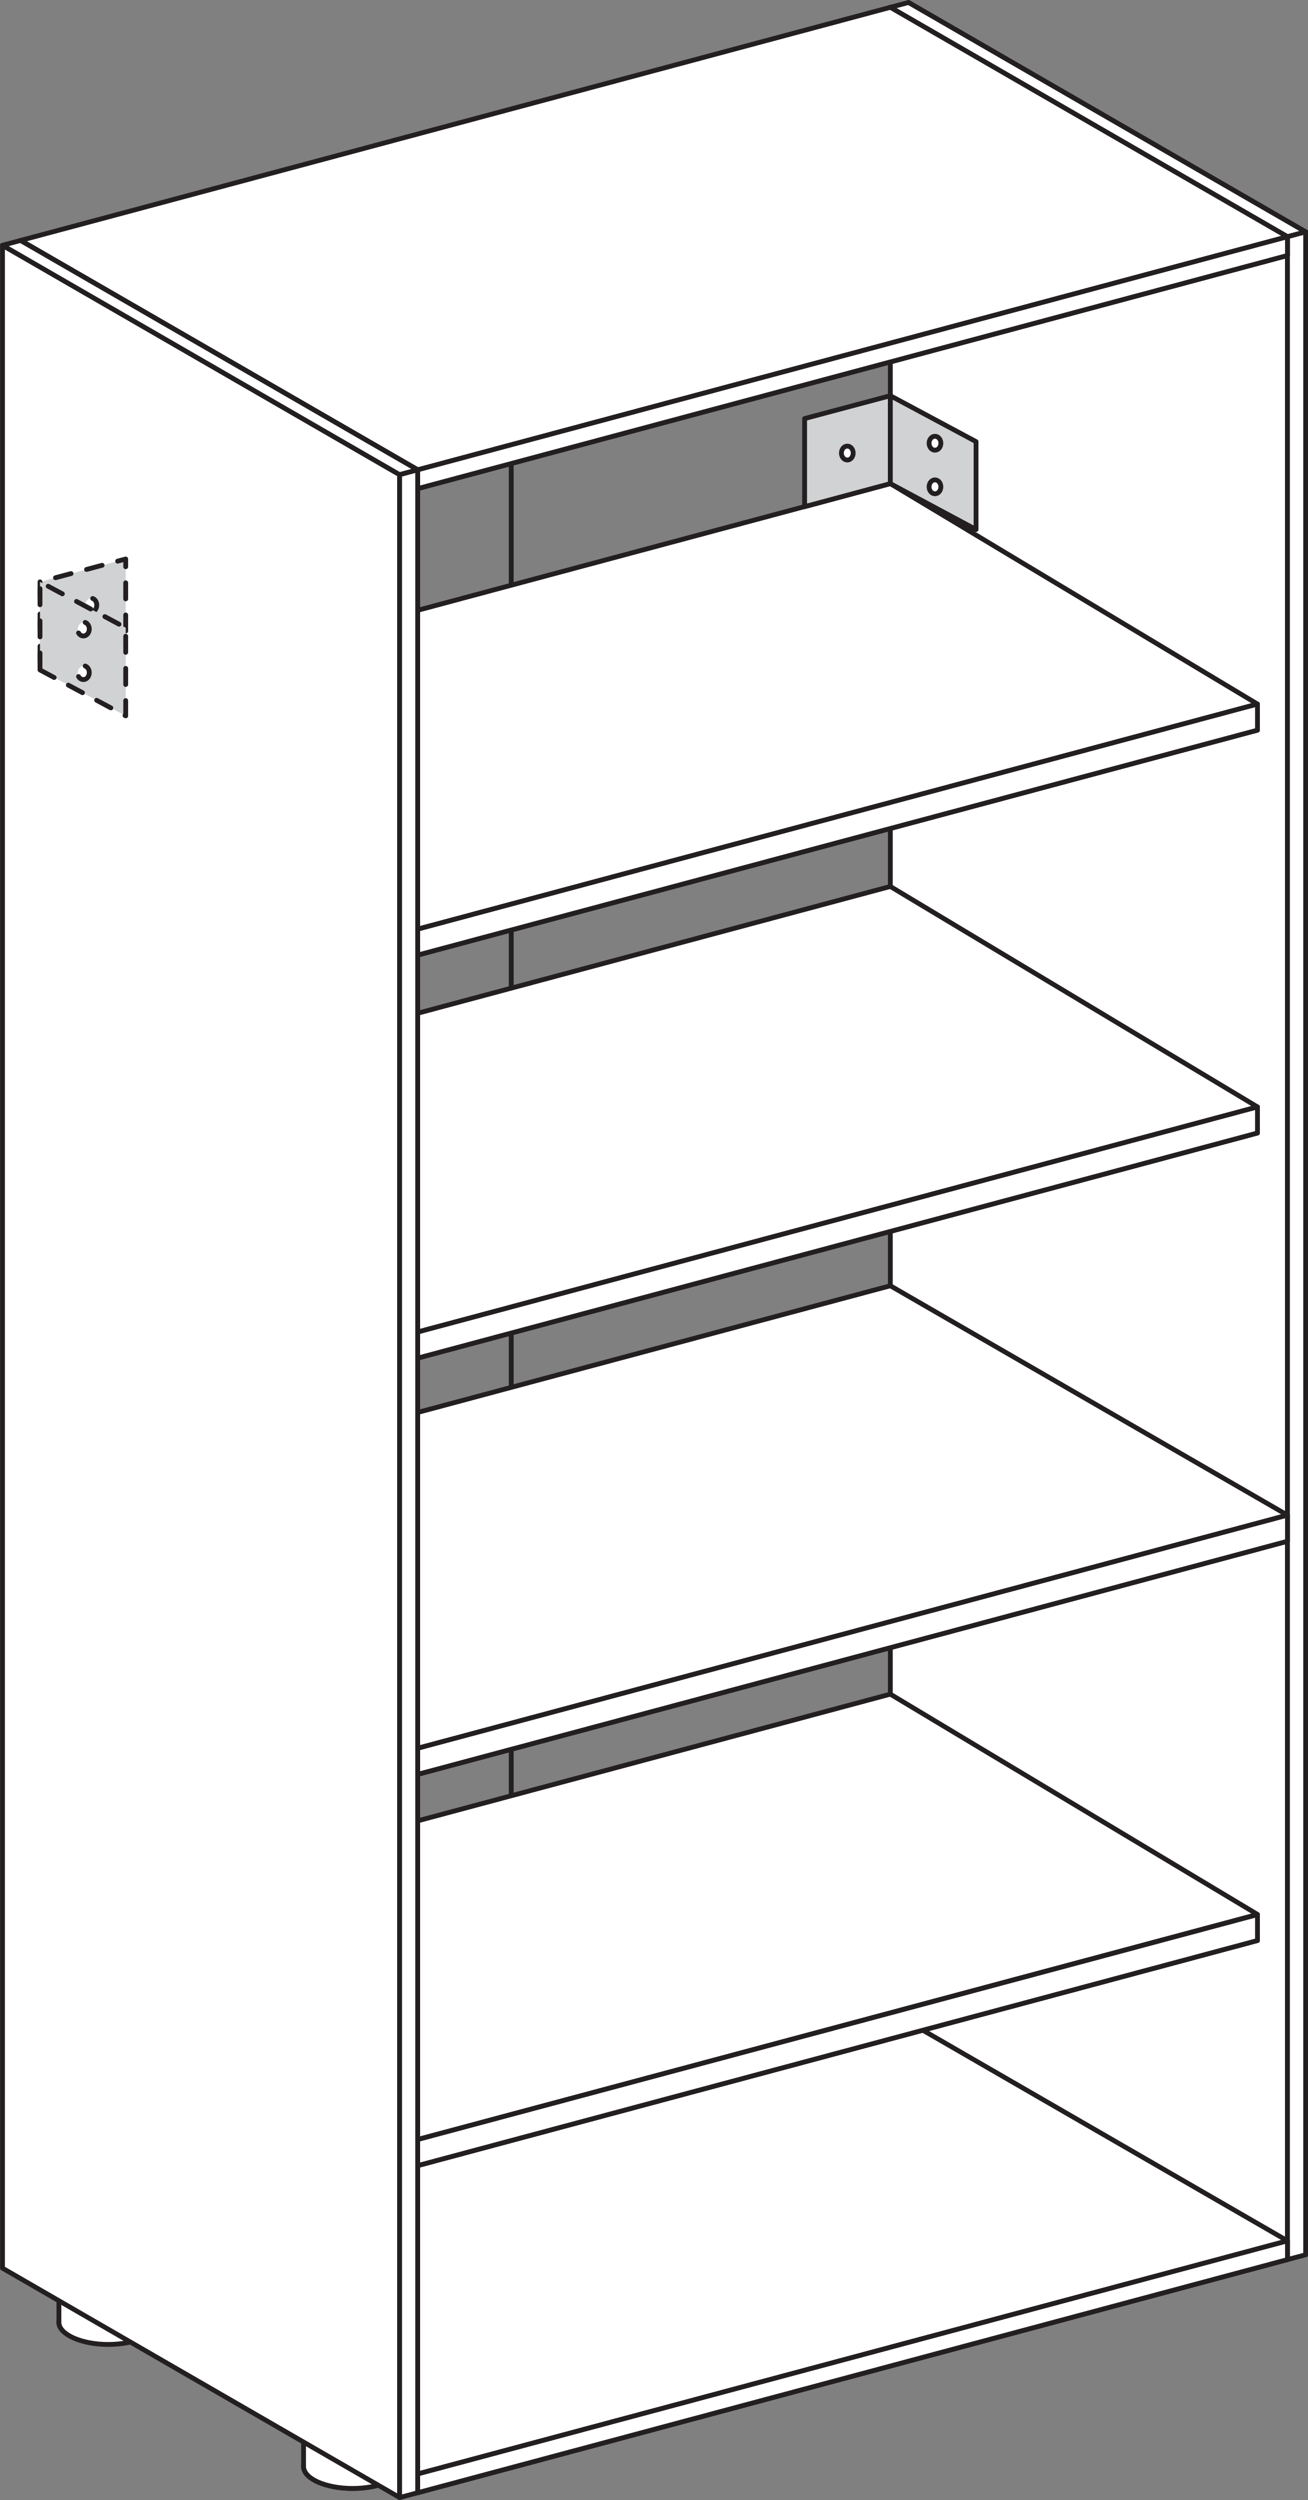 <svg xmlns="http://www.w3.org/2000/svg" viewBox="0 0 73.25 139.94"><rect x="0" y="0" width="73.25" height="139.94" fill="#808080" stroke="none"/><defs><style>.cls-1{fill:#fff;}.cls-2,.cls-4{fill:none;stroke:#231f20;stroke-linecap:round;stroke-linejoin:round;stroke-width:0.27px;}.cls-3{fill:#d0d2d3;}.cls-4{stroke-dasharray:0.9 0.9;}</style></defs><title>114980</title><g id="Слой_2" data-name="Слой 2"><g id="_114980" data-name="114980"><path class="cls-1" d="M8.79,130c0,.68-1.23,1.23-2.75,1.23S3.3,130.66,3.3,130s1.23-1.23,2.75-1.23,2.75.55,2.75,1.23"/><ellipse class="cls-2" cx="6.04" cy="129.97" rx="2.75" ry="1.23"/><path class="cls-1" d="M8.79,126.66c0,.68-1.23,1.23-2.75,1.23s-2.75-.55-2.75-1.23,1.23-1.23,2.75-1.23,2.75.55,2.75,1.23"/><ellipse class="cls-2" cx="6.04" cy="126.66" rx="2.75" ry="1.23"/><path class="cls-1" d="M3.3,126.66c0,.68,1.23,1.23,2.75,1.23s2.75-.55,2.75-1.23V130c0,.68-1.23,1.23-2.75,1.23S3.3,130.65,3.3,130"/><path class="cls-2" d="M3.3,126.66c0,.68,1.23,1.23,2.75,1.23s2.75-.55,2.75-1.23V130c0,.68-1.23,1.23-2.75,1.23S3.3,130.65,3.3,130Z"/><path class="cls-1" d="M22.5,138.06c0,.68-1.23,1.23-2.75,1.23S17,138.74,17,138.06s1.23-1.23,2.75-1.23,2.75.55,2.75,1.23"/><ellipse class="cls-2" cx="19.75" cy="138.06" rx="2.75" ry="1.23"/><path class="cls-1" d="M22.5,134.75c0,.68-1.23,1.23-2.75,1.23S17,135.43,17,134.75s1.23-1.23,2.75-1.23,2.75.55,2.75,1.23"/><ellipse class="cls-2" cx="19.75" cy="134.75" rx="2.75" ry="1.23"/><path class="cls-1" d="M17,134.75c0,.68,1.23,1.23,2.75,1.23s2.75-.55,2.75-1.23v3.31c0,.68-1.23,1.23-2.75,1.23S17,138.74,17,138.06"/><path class="cls-2" d="M17,134.75c0,.68,1.23,1.23,2.75,1.23s2.75-.55,2.75-1.23v3.31c0,.68-1.23,1.23-2.75,1.23S17,138.74,17,138.06Z"/><polyline class="cls-1" points="50.88 113.36 73.12 126.21 73.12 12.98 50.88 0.14"/><polygon class="cls-2" points="50.88 113.36 73.12 126.21 73.12 12.98 50.88 0.14 50.88 113.36"/><polyline class="cls-1" points="49.86 113.64 72.1 126.48 72.1 13.25 49.86 0.41"/><polygon class="cls-2" points="49.86 113.64 72.1 126.48 72.1 13.25 49.86 0.41 49.86 113.64"/><polyline class="cls-1" points="72.1 13.25 49.86 0.41 50.88 0.14 73.12 12.98"/><polygon class="cls-2" points="72.1 13.25 49.86 0.41 50.88 0.14 73.12 12.98 72.1 13.25"/><polyline class="cls-1" points="72.1 126.48 72.1 13.25 73.12 12.98 73.12 126.21"/><polygon class="cls-2" points="72.1 126.48 72.1 13.25 73.12 12.98 73.12 126.21 72.1 126.48"/><polyline class="cls-1" points="72.1 126.48 23.39 139.53 1.15 126.69 49.86 113.64"/><polygon class="cls-2" points="72.1 126.48 23.39 139.53 1.15 126.69 49.86 113.64 72.1 126.48"/><polyline class="cls-1" points="72.1 125.43 23.39 138.48 1.15 125.64 49.86 112.59"/><polygon class="cls-2" points="72.1 125.43 23.39 138.48 1.15 125.64 49.86 112.59 72.1 125.43"/><polyline class="cls-1" points="72.1 125.43 23.39 138.48 23.39 139.53 72.1 126.48"/><polygon class="cls-2" points="72.1 125.43 23.39 138.48 23.39 139.53 72.1 126.48 72.1 125.43"/><polyline class="cls-1" points="1.15 125.64 23.39 138.48 23.39 139.53 1.15 126.69"/><polygon class="cls-2" points="1.15 125.64 23.39 138.48 23.39 139.53 1.15 126.69 1.15 125.64"/><polyline class="cls-1" points="72.1 14.3 23.39 27.35 1.15 14.51 49.86 1.46"/><polygon class="cls-2" points="72.1 14.3 23.39 27.35 1.15 14.51 49.86 1.46 72.1 14.3"/><polyline class="cls-1" points="72.1 13.25 23.39 26.3 1.15 13.46 49.86 0.41"/><polygon class="cls-2" points="72.1 13.25 23.39 26.3 1.15 13.46 49.86 0.41 72.1 13.25"/><polyline class="cls-1" points="72.1 13.25 23.39 26.3 23.39 27.35 72.1 14.3"/><polygon class="cls-2" points="72.1 13.25 23.39 26.3 23.39 27.35 72.1 14.3 72.1 13.25"/><polyline class="cls-1" points="1.15 13.46 23.39 26.3 23.39 27.35 1.15 14.51"/><polygon class="cls-2" points="1.15 13.46 23.39 26.3 23.39 27.35 1.15 14.51 1.15 13.46"/><line class="cls-1" x1="28.63" y1="25.98" x2="28.63" y2="118.37"/><line class="cls-2" x1="28.63" y1="25.98" x2="28.63" y2="118.37"/><polyline class="cls-1" points="72.1 86.27 23.39 99.32 1.15 86.48 49.86 73.43"/><polygon class="cls-2" points="72.1 86.27 23.39 99.32 1.15 86.48 49.86 73.43 72.1 86.27"/><polyline class="cls-1" points="72.1 84.81 23.39 97.86 1.15 85.02 49.86 71.97"/><polygon class="cls-2" points="72.1 84.81 23.39 97.86 1.15 85.02 49.86 71.97 72.1 84.81"/><polyline class="cls-1" points="23.39 97.86 72.1 84.81 72.1 86.27 23.39 99.32"/><polygon class="cls-2" points="23.39 97.86 72.1 84.81 72.1 86.27 23.39 99.32 23.39 97.86"/><polyline class="cls-1" points="1.15 85.02 23.39 97.86 23.39 99.32 1.15 86.48"/><polygon class="cls-2" points="1.15 85.02 23.39 97.86 23.39 99.32 1.15 86.48 1.15 85.02"/><polyline class="cls-1" points="70.42 108.62 21.71 121.67 1.15 109.34 49.86 96.29"/><polygon class="cls-2" points="70.42 108.62 21.71 121.67 1.15 109.34 49.86 96.29 70.42 108.62"/><polyline class="cls-1" points="70.42 107.16 21.71 120.21 1.15 107.88 49.86 94.83"/><polygon class="cls-2" points="70.42 107.16 21.71 120.21 1.15 107.88 49.86 94.83 70.42 107.16"/><polyline class="cls-1" points="21.71 120.21 70.42 107.17 70.42 108.62 21.71 121.67"/><polygon class="cls-2" points="21.71 120.21 70.42 107.17 70.42 108.62 21.71 121.67 21.71 120.21"/><polyline class="cls-1" points="1.15 107.88 21.71 120.21 21.71 121.67 1.15 109.34"/><polygon class="cls-2" points="1.15 107.88 21.71 120.21 21.71 121.67 1.15 109.34 1.15 107.88"/><polyline class="cls-1" points="70.42 63.42 21.71 76.47 1.15 64.13 49.86 51.08"/><polygon class="cls-2" points="70.42 63.42 21.71 76.47 1.15 64.13 49.86 51.08 70.42 63.42"/><polyline class="cls-1" points="70.42 61.96 21.71 75.01 1.15 62.68 49.86 49.62"/><polygon class="cls-2" points="70.42 61.96 21.71 75.01 1.15 62.68 49.86 49.62 70.42 61.96"/><polyline class="cls-1" points="21.71 75.01 70.42 61.96 70.42 63.42 21.71 76.47"/><polygon class="cls-2" points="21.71 75.01 70.42 61.96 70.42 63.42 21.71 76.47 21.71 75.01"/><polyline class="cls-1" points="1.15 62.68 21.71 75.01 21.71 76.47 1.15 64.13"/><polygon class="cls-2" points="1.15 62.68 21.71 75.01 21.71 76.47 1.15 64.13 1.15 62.68"/><polyline class="cls-1" points="70.42 40.87 21.71 53.91 1.15 41.58 49.86 28.53"/><polygon class="cls-2" points="70.42 40.87 21.71 53.91 1.15 41.58 49.86 28.53 70.42 40.87"/><polyline class="cls-1" points="70.42 39.41 21.71 52.46 1.15 40.12 49.86 27.07"/><polygon class="cls-2" points="70.42 39.41 21.71 52.46 1.15 40.12 49.86 27.07 70.42 39.41"/><polyline class="cls-1" points="21.71 52.46 70.42 39.41 70.42 40.87 21.71 53.91"/><polygon class="cls-2" points="21.71 52.46 70.42 39.41 70.42 40.87 21.71 53.91 21.71 52.46"/><polyline class="cls-1" points="1.15 40.12 21.71 52.46 21.71 53.91 1.15 41.58"/><polygon class="cls-2" points="1.15 40.12 21.71 52.46 21.71 53.91 1.15 41.58 1.15 40.12"/><polyline class="cls-1" points="1.15 126.69 23.39 139.53 23.39 26.3 1.15 13.46"/><polygon class="cls-2" points="1.15 126.69 23.39 139.53 23.39 26.3 1.15 13.46 1.15 126.69"/><polyline class="cls-1" points="0.14 126.96 22.38 139.8 22.38 26.57 0.14 13.73"/><polygon class="cls-2" points="0.14 126.96 22.38 139.8 22.38 26.57 0.14 13.73 0.14 126.96"/><polyline class="cls-1" points="22.38 26.57 0.14 13.73 1.15 13.46 23.39 26.3"/><polygon class="cls-2" points="22.38 26.57 0.14 13.73 1.15 13.46 23.39 26.3 22.38 26.57"/><polyline class="cls-1" points="22.38 139.8 22.38 26.57 23.39 26.3 23.39 139.53"/><polygon class="cls-2" points="22.38 139.8 22.38 26.57 23.39 26.3 23.39 139.53 22.38 139.8"/><polyline class="cls-3" points="49.86 27.07 45.06 28.36 45.06 23.43 49.86 22.15"/><polygon class="cls-2" points="49.86 27.07 45.06 28.36 45.06 23.43 49.86 22.15 49.86 27.07"/><polyline class="cls-3" points="49.86 27.07 54.66 29.64 54.66 24.72 49.86 22.15"/><polygon class="cls-2" points="49.86 27.07 54.66 29.64 54.66 24.72 49.86 22.15 49.86 27.07"/><path class="cls-1" d="M52.69,24.81a.33.33,0,1,0-.33.39.36.36,0,0,0,.33-.39"/><ellipse class="cls-2" cx="52.36" cy="24.81" rx="0.33" ry="0.39"/><path class="cls-1" d="M47.77,25.36a.33.33,0,1,0-.33.39.36.36,0,0,0,.33-.39"/><ellipse class="cls-2" cx="47.45" cy="25.36" rx="0.33" ry="0.39"/><path class="cls-1" d="M52.69,27.25a.33.33,0,1,0-.33.39.36.36,0,0,0,.33-.39"/><ellipse class="cls-2" cx="52.36" cy="27.25" rx="0.33" ry="0.39"/><polyline class="cls-3" points="7.04 36.21 2.24 37.5 2.24 32.57 7.04 31.29"/><polygon class="cls-4" points="7.04 36.21 2.24 37.5 2.24 32.57 7.04 31.29 7.04 36.21"/><path class="cls-1" d="M5.42,33.87a.36.36,0,0,0-.33-.39.4.4,0,0,0,0,.78.36.36,0,0,0,.33-.39"/><ellipse class="cls-4" cx="5.09" cy="33.87" rx="0.33" ry="0.39"/><polyline class="cls-3" points="2.24 37.5 7.04 40.07 7.04 35.14 2.24 32.57"/><polygon class="cls-4" points="2.24 37.5 7.04 40.07 7.04 35.14 2.24 32.57 2.24 37.5"/><path class="cls-1" d="M5,35.21a.36.36,0,0,0-.33-.39.4.4,0,0,0,0,.78A.36.36,0,0,0,5,35.21"/><ellipse class="cls-4" cx="4.67" cy="35.21" rx="0.33" ry="0.39"/><path class="cls-1" d="M5,37.65a.36.36,0,0,0-.33-.39.4.4,0,0,0,0,.78A.36.36,0,0,0,5,37.65"/><ellipse class="cls-4" cx="4.67" cy="37.65" rx="0.33" ry="0.39"/></g></g></svg>